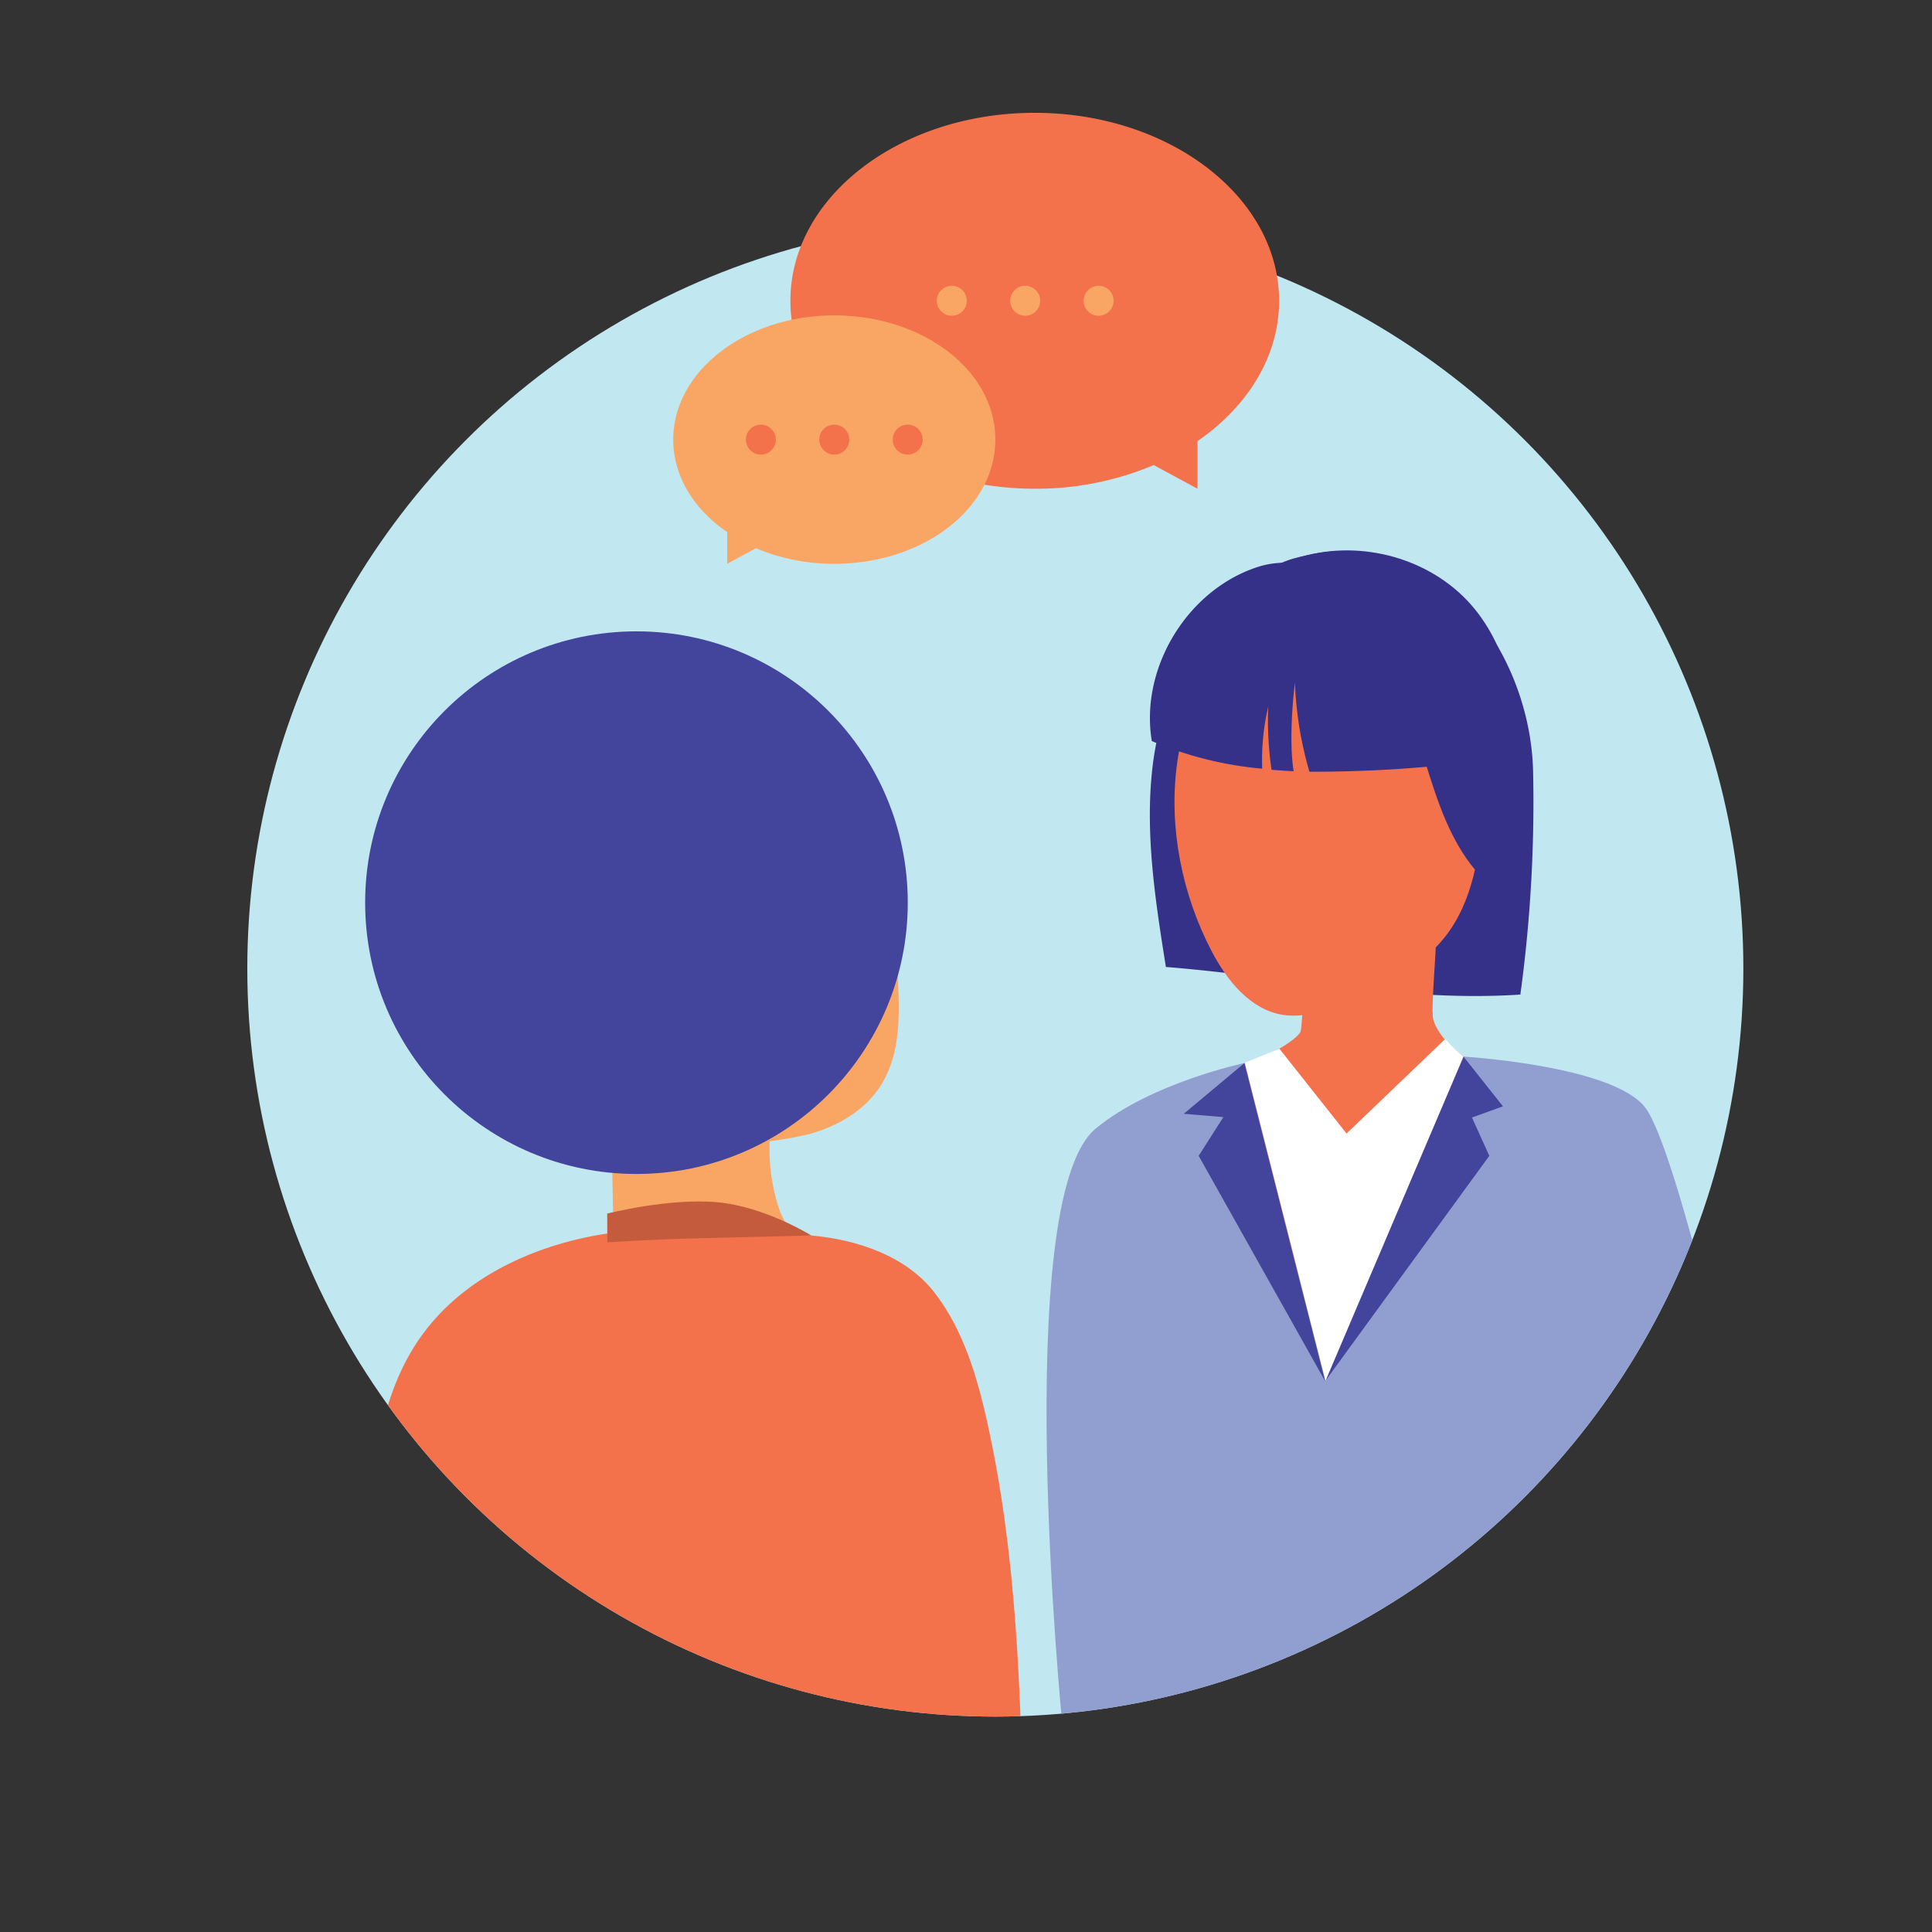 <?xml version="1.0" encoding="UTF-8"?> <svg xmlns="http://www.w3.org/2000/svg" xmlns:xlink="http://www.w3.org/1999/xlink" viewBox="0 0 280 280"><rect x="0" y="0" width="280" height="280" fill="#333333" stroke="none"/><defs><style>.cls-1{fill:none;}.cls-2{fill:#c1e7f1;}.cls-3{clip-path:url(#clip-path);}.cls-4{fill:#909fd0;}.cls-5{fill:#353088;}.cls-6{fill:#f3714b;}.cls-7{fill:#43459c;}.cls-8{fill:#fff;}.cls-9{fill:#f9a664;}.cls-10{fill:#c45b3c;}</style><clipPath id="clip-path"><circle class="cls-1" cx="144.25" cy="140.37" r="108.41"></circle></clipPath></defs><title>MS-1 copy 3</title><g id="Layer_1" data-name="Layer 1"><circle class="cls-2" cx="144.25" cy="140.37" r="108.41"></circle><g class="cls-3"><path class="cls-4" d="M212.1,153.13s21.68,1.29,26.34,7.39,14.22,49.25,14.22,49.25L206.87,257.5s-38.57-2.25-52.93-7.81c0,0-7.53-75.89,4.85-86.12,8.1-6.69,21.56-9.5,21.56-9.5"></path><path class="cls-5" d="M172.54,91.84a28.7,28.7,0,0,1,17.94-11.59,24.33,24.33,0,0,1,20.38,5.61c7,6.4,11.16,16.55,11.33,26.06a205.53,205.53,0,0,1-1.85,32.22c-17.1,1.13-34.28-2.64-51.37-4-1.5-9.41-3-19-2-28.43s5-19,12.61-24.8l-2.47-1.33"></path><path class="cls-6" d="M175.6,137.86c2.23,4.26,5.63,8.51,10.39,9.23,3.32.5,6.63-.83,9.71-2.19,5.06-2.23,10.26-4.74,13.69-9.08,4.12-5.19,5.07-12.14,5.62-18.73.53-6.28.81-12.71-.9-18.78s-5.73-11.78-11.62-14c-6.19-2.38-13.42-.49-18.74,3.47C168,99.47,167,121.39,175.6,137.86Z"></path><path class="cls-6" d="M208.21,150a61.39,61.39,0,0,1-15.86,2.21c-1.18,0-2.53-.08-3.27-.81a2.67,2.67,0,0,1-.51-2.27l.39-4.64a4.29,4.29,0,0,1,.94-2.8,7,7,0,0,1,3-1.48c2.21-.68,13.74-5.36,15.12-3.86C208.39,136.79,206.79,150.29,208.21,150Z"></path><path class="cls-6" d="M213.61,153.93c2.74,1.22,5.78,1.64,8.6,2.7s5.58,3,6.33,5.94c.6,2.35-.21,4.8-1.07,7.06-2.67,7.09-6.42,14.6-13.4,17.54-5.59,2.36-12,1.22-17.87-.22-5.62-1.37-11.24-3-16.29-5.83s-9.52-7-11.85-12.25c-1.41-3.21-1.75-7.51,1-9.72a10.07,10.07,0,0,1,3.6-1.59c4.68-1.37,15.92-6.35,15.93-8.42,0-1.32,1.2-.06,2.52-.16,4.43-.34,16.59-4.63,16.52-2C207.56,148.89,210.34,152.47,213.61,153.93Z"></path><path class="cls-5" d="M213.69,88.22c4.47,5.49,6.25,12.77,6.29,19.85s-1.49,14.06-3,21c-4.64-3.4-7.2-8.92-9.05-14.36s-3.2-11.16-6.23-16c-2.8-4.51-6.85-8-11.12-11.07-1.07-.77-6.16-3.2-6.2-4.56,0-1.63,3.94-2.35,5.22-2.65C198.19,78.34,208,81.27,213.69,88.22Z"></path><path class="cls-5" d="M203.85,90c-5.07-5.53-14.36-10.14-21.51-7.85-10.23,3.28-17.17,14.65-15.41,25.25a52.54,52.54,0,0,0,16,4,33.85,33.85,0,0,1,.87-9,50.23,50.23,0,0,0,.48,9.16c1.06.09,2.13.16,3.2.21-.81-5.2.19-12.82.19-12.82a53.47,53.47,0,0,0,2.1,12.89,184.75,184.75,0,0,0,20.51-1.06C211,103.37,208.93,95.56,203.85,90Z"></path><polygon class="cls-4" points="212.1 153.13 192.05 200.17 180.35 154.07 165.39 159.98 163.54 170.93 173.41 199.36 219.61 210.4 237.01 184.11 231.63 159.44 212.1 153.13"></polygon><polygon class="cls-7" points="180.35 154.07 192.05 200.17 173.72 167.51 177.3 161.9 171.56 161.42 180.35 154.07"></polygon><polygon class="cls-7" points="212.1 153.13 192.05 200.17 215.84 167.51 213.33 161.96 217.82 160.34 212.1 153.13"></polygon><path class="cls-8" d="M185.43,152l9.72,12.28,14.32-13.72a16.13,16.13,0,0,0,2.63,2.56l-20,47-11.7-46.1Z"></path><path class="cls-9" d="M113.05,175.58c.48,1.33,3.21,5.58,2.52,6.79-.47.83-3.55-1.5-4.4-1.2a47,47,0,0,1-18.85,2.39,3.61,3.61,0,0,1-2.91-1.24,4.55,4.55,0,0,1-.49-2.39l-.4-22.59c6.47,1.37,13,2.7,19.42,4.11,3.83.83,3.62.82,3.59,4.88A27.08,27.08,0,0,0,113.05,175.58Z"></path><path class="cls-9" d="M130.1,141.5c.31,5.48.45,11.39-2.57,16-2.3,3.51-6.19,5.73-10.22,6.86a52.66,52.66,0,0,1-12.47,1.42c-5.31.18-11.57-.09-14.57-4.48-1.92-2.81-1.84-6.48-1.68-9.89l.71-15.56c.29-6.35.59-12.78,2.55-18.83s5.79-11.77,11.49-14.57C126.11,91.22,129.33,128.09,130.1,141.5Z"></path><circle class="cls-7" cx="92.24" cy="130.82" r="39.32"></circle><path class="cls-6" d="M148.32,265.34c-.36-19.83-.94-39.81-5.23-59.18-1.47-6.62-3.45-13.33-7.57-18.72s-11.19-7.78-18-8.39c-10.07-.92-20.26-1.83-30.24-.17s-19.85,6.19-25.89,14.3-7.59,19-7.52,29.29,1.06,32.91,3,43.22c16.51,6,27.71,8.11,42.38,8.31C116.81,274.24,138.27,269.87,148.32,265.34Z"></path><path class="cls-10" d="M88,175.88s8.92-2.27,15.89-1.65,13.68,4.82,13.68,4.82l-17.55.44c-5.88.16-12,.55-12,.55Z"></path></g><path class="cls-6" d="M185.38,43.59c0-15-15.86-27.24-35.42-27.24s-35.41,12.2-35.41,27.24S130.4,70.83,150,70.83a43.81,43.81,0,0,0,17.21-3.43l6.34,3.43v-6.9C180.79,58.94,185.38,51.68,185.38,43.59Z"></path><path class="cls-9" d="M97.57,63.71c0-9.91,10.45-18,23.34-18s23.34,8,23.34,18-10.45,18-23.34,18a28.87,28.87,0,0,1-11.35-2.26l-4.17,2.26V77.12C100.59,73.83,97.57,69.05,97.57,63.71Z"></path><circle class="cls-9" cx="137.94" cy="43.59" r="2.17"></circle><circle class="cls-9" cx="148.58" cy="43.59" r="2.17"></circle><circle class="cls-9" cx="159.22" cy="43.59" r="2.17"></circle><circle class="cls-6" cx="110.27" cy="63.71" r="2.17"></circle><circle class="cls-6" cx="120.91" cy="63.71" r="2.17"></circle><circle class="cls-6" cx="131.55" cy="63.71" r="2.17"></circle></g></svg> 